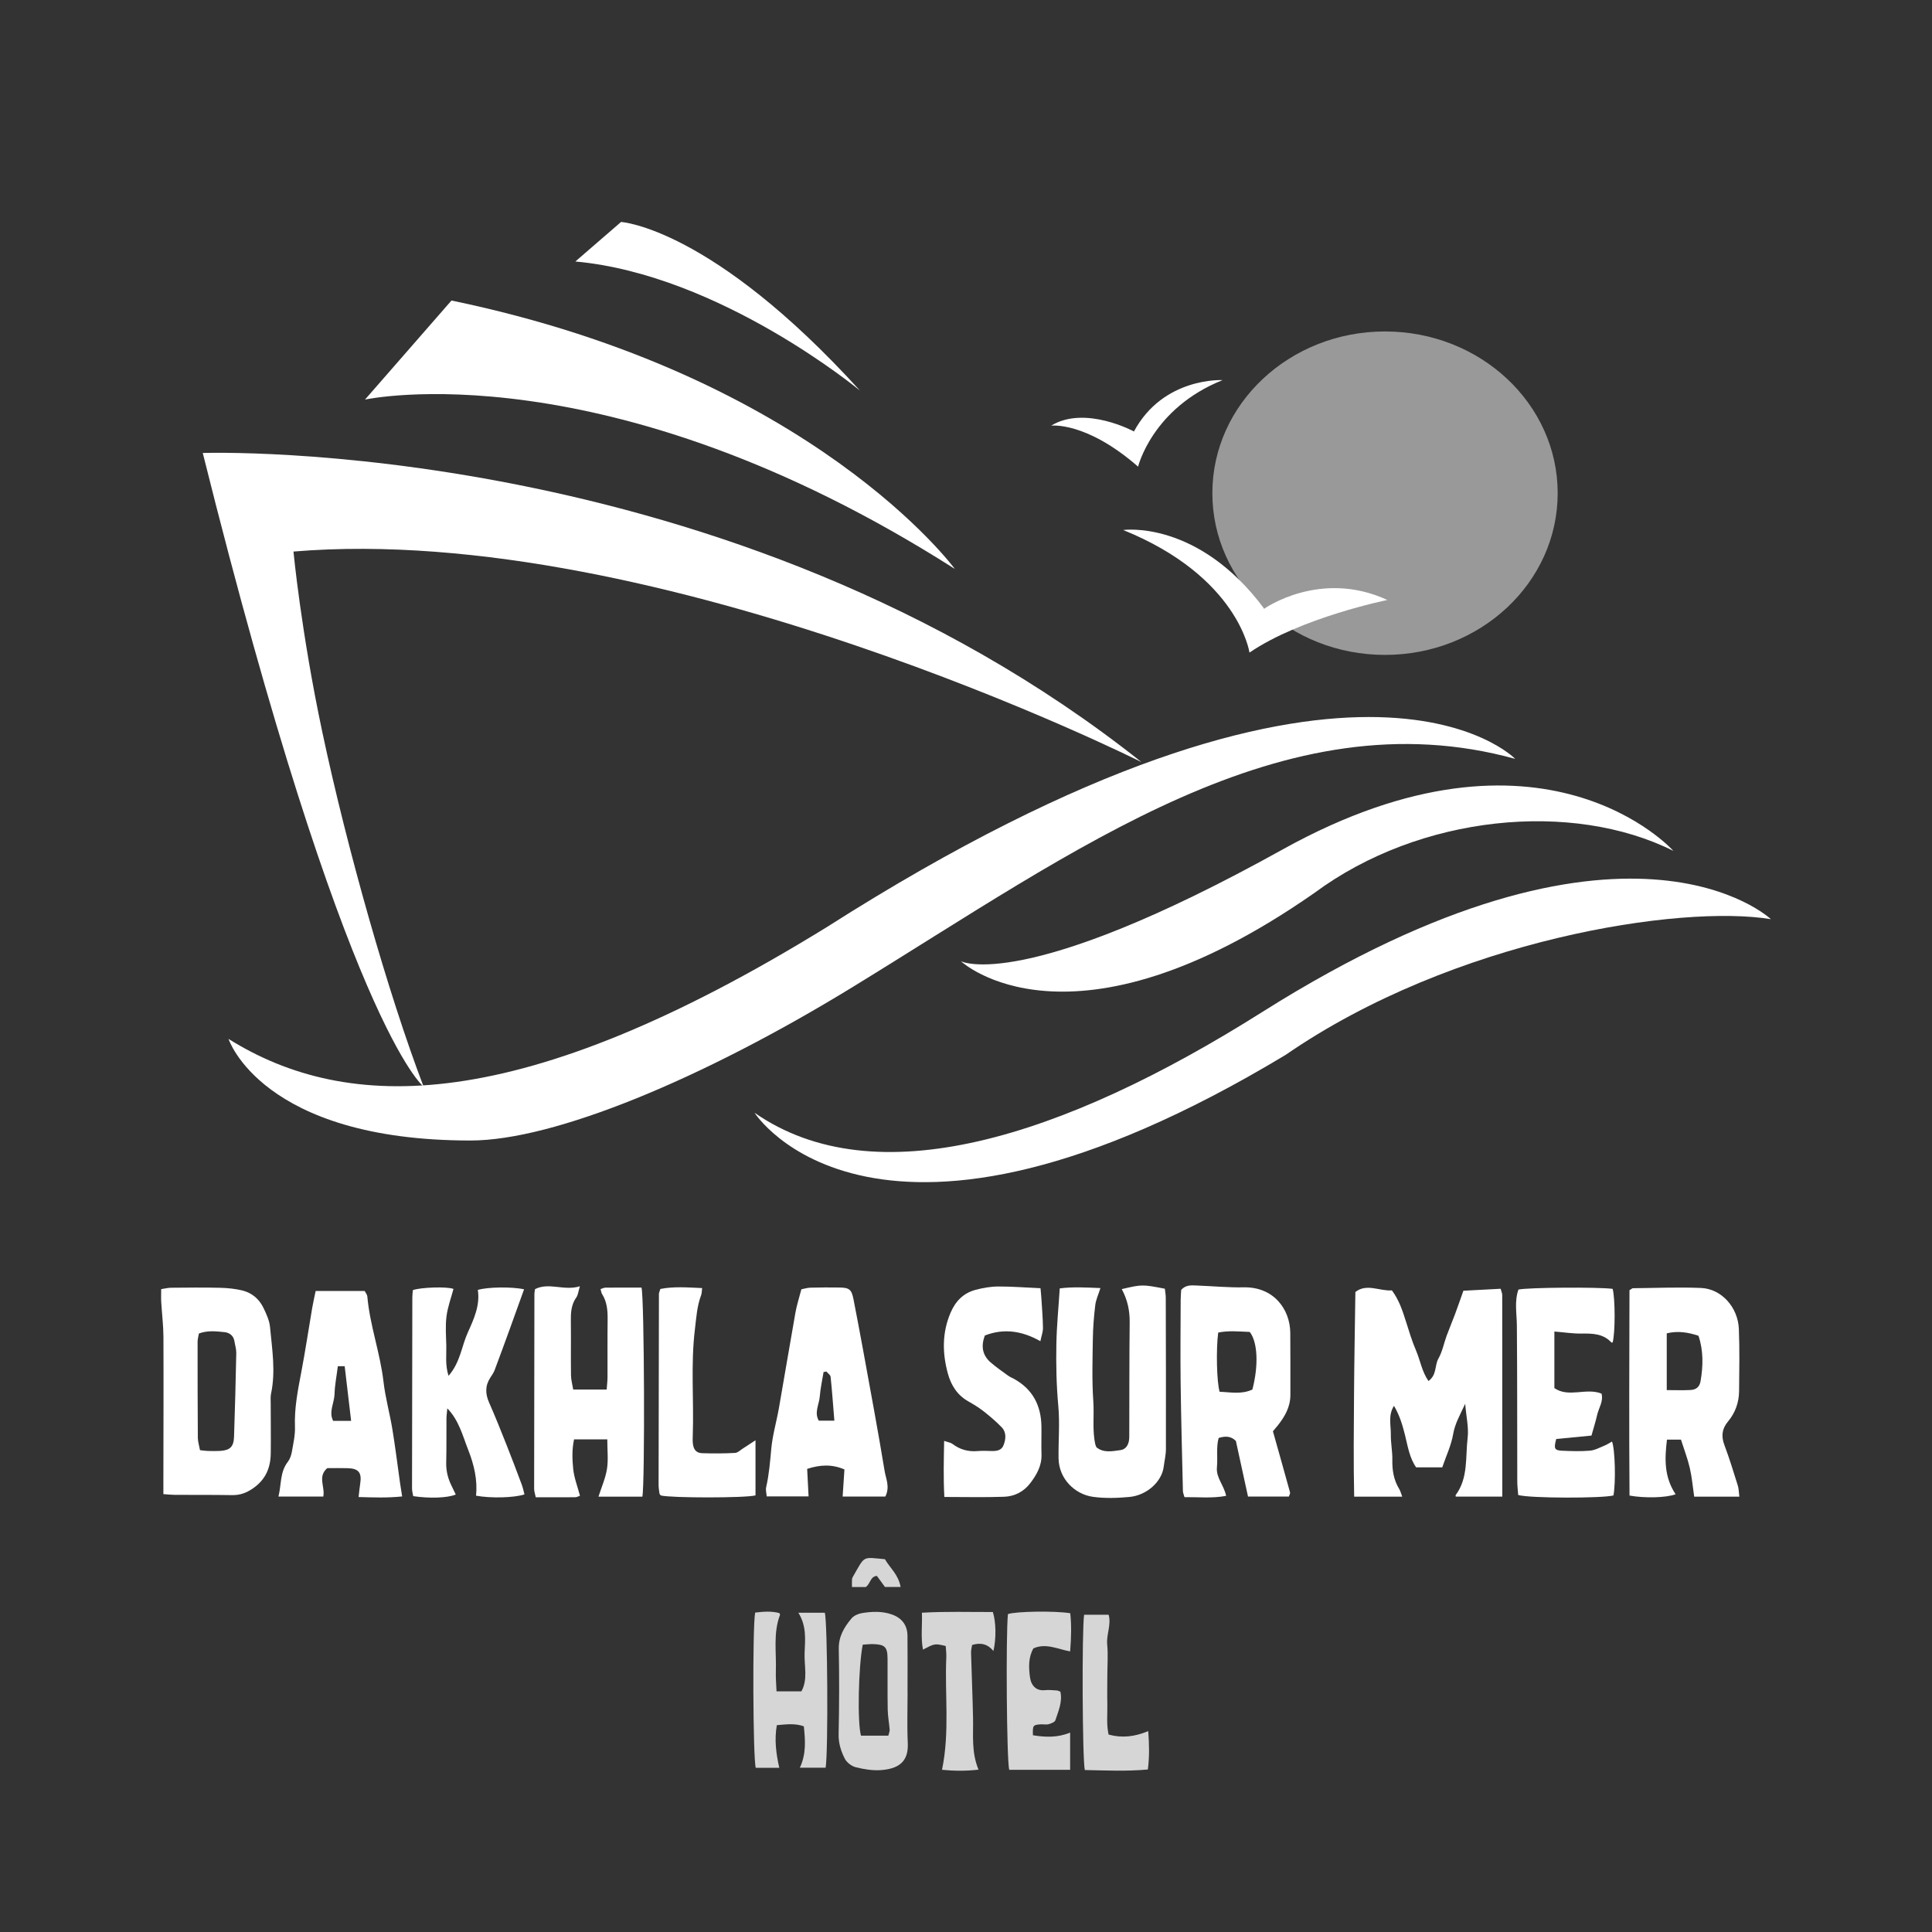 <?xml version="1.0" encoding="utf-8"?>
<!-- Generator: Adobe Illustrator 28.3.0, SVG Export Plug-In . SVG Version: 6.00 Build 0)  -->
<svg version="1.1" id="Calque_1" xmlns="http://www.w3.org/2000/svg" xmlns:xlink="http://www.w3.org/1999/xlink" x="0px" y="0px"
	 viewBox="0 0 300 300" style="enable-background:new 0 0 300 300;" xml:space="preserve">
<rect x="0" y="0" width="300" height="300" fill="#333333" stroke="none"/>
<style type="text/css">
	.st0{opacity:0.5;fill:#FFFFFF;}
	.st1{fill:#FFFFFF;}
	.st2{opacity:0.8;fill:#FFFFFF;}
</style>
<g>
	<ellipse class="st0" cx="215.065" cy="76.581" rx="26.811" ry="25.112"/>
	<g>
		<path class="st1" d="M233.017,200.118c0.104,0.394,0.249,0.686,0.249,0.979
			c0.012,10.388,0.01,20.775,0.01,31.295c-2.509,0-4.869,0-7.225,0
			c-0.01-0.116-0.045-0.198-0.017-0.234c1.985-2.672,1.497-5.89,1.86-8.892
			c0.19-1.572-0.209-3.216-0.38-5.286c-0.836,1.802-1.591,3.092-1.868,4.706
			c-0.302,1.755-1.101,3.424-1.693,5.161c-1.431,0-2.675,0-4.057,0
			c-1.042-1.484-1.301-3.305-1.737-5.05c-0.381-1.528-0.826-3.021-1.702-4.504
			c-0.936,1.485-0.466,3.01-0.489,4.454c-0.021,1.312,0.261,2.629,0.235,3.941
			c-0.031,1.62,0.212,3.126,1.066,4.522c0.187,0.306,0.271,0.674,0.47,1.19
			c-2.521,0-4.875,0-7.463,0c-0.12-5.343-0.056-10.617-0.022-15.888
			c0.033-5.212,0.135-10.424,0.21-15.89c1.753-1.389,3.775-0.103,5.671-0.253
			c1.103,1.495,1.632,3.103,2.147,4.724c0.495,1.556,0.96,3.132,1.604,4.628
			c0.652,1.514,0.891,3.222,1.927,4.726c1.33-0.969,0.941-2.433,1.545-3.49
			c0.613-1.072,0.842-2.358,1.275-3.538c0.409-1.116,0.877-2.211,1.293-3.325
			c0.434-1.163,0.837-2.337,1.311-3.669
			C229.14,200.323,231.041,200.223,233.017,200.118z"/>
		<path class="st1" d="M260.188,232.028c-1.461,0.553-4.836,0.625-7.157,0.202
			c-0.079-10.641-0.032-21.327-0.006-31.883c0.318-0.193,0.423-0.311,0.528-0.312
			c3.53-0.034,7.065-0.19,10.588-0.04c3.159,0.134,5.731,2.982,5.868,6.365
			c0.13,3.212,0.066,6.433,0.035,9.65c-0.017,1.75-0.581,3.357-1.709,4.704
			c-0.954,1.14-1.093,2.289-0.569,3.68c0.776,2.06,1.419,4.17,2.077,6.272
			c0.158,0.505,0.154,1.061,0.243,1.734c-2.463,0-4.702,0-7.013,0
			c-0.223-1.518-0.347-3.007-0.68-4.447c-0.338-1.458-0.883-2.867-1.373-4.409
			c-0.714,0-1.37,0-2.173,0C258.486,226.476,258.381,229.32,260.188,232.028z
			 M258.813,215.854c1.361,0,2.547,0.052,3.726-0.018
			c0.808-0.048,1.37-0.454,1.526-1.377c0.404-2.377,0.454-4.716-0.325-7.044
			c-1.633-0.535-3.187-0.794-4.928-0.376
			C258.813,209.945,258.813,212.744,258.813,215.854z"/>
		<path class="st1" d="M197.659,222.246c0.91,3.232,1.797,6.367,2.663,9.508
			c0.041,0.147-0.097,0.344-0.187,0.627c-2.105,0-4.216,0-6.345,0
			c-0.639-2.933-1.264-5.795-1.882-8.631c-0.741-0.734-1.566-0.805-2.676-0.465
			c-0.407,1.445-0.121,3.022-0.268,4.555c-0.155,1.623,1.088,2.764,1.429,4.437
			c-2.189,0.409-4.295,0.175-6.471,0.198c-0.098-0.377-0.232-0.665-0.239-0.955
			c-0.131-5.598-0.284-11.196-0.355-16.795c-0.054-4.287-0.005-8.575,0.006-12.863
			c0.002-0.558,0.056-1.116,0.081-1.574c0.727-0.8,1.572-0.705,2.382-0.675
			c2.449,0.091,4.9,0.33,7.346,0.284c4.606-0.086,7.173,3.368,7.211,7.058
			c0.033,3.215,0.011,6.431,0.016,9.647c0.003,1.872-0.868,3.379-1.989,4.781
			C198.187,221.626,197.981,221.862,197.659,222.246z M194.472,215.765
			c0.981-3.794,0.815-7.344-0.406-8.941c-1.608-0.064-3.273-0.243-4.903,0.096
			c-0.345,2.536-0.238,7.734,0.224,9.196
			C191.04,216.167,192.756,216.565,194.472,215.765z"/>
		<path class="st1" d="M94.3,223.506c-1.85,0-3.453,0-5.16,0
			c-0.34,1.568-0.282,3.093-0.137,4.562c0.138,1.396,0.676,2.752,1.056,4.194
			c-0.265,0.087-0.493,0.225-0.722,0.227c-2.014,0.017-4.028,0.01-6.147,0.01
			c-0.098-0.501-0.25-0.911-0.25-1.322c0.003-10.091,0.022-20.181,0.042-30.272
			c0-0.187,0.047-0.374,0.095-0.73c2.185-1.103,4.491,0.32,6.967-0.442
			c-0.252,0.828-0.285,1.354-0.545,1.717c-0.829,1.154-0.875,2.434-0.858,3.774
			c0.036,2.774-0.016,5.55,0.022,8.324c0.01,0.719,0.217,1.434,0.345,2.22
			c1.822,0,3.428,0,5.196,0c0.051-0.724,0.127-1.333,0.13-1.942
			c0.013-2.964-0.021-5.929,0.017-8.892c0.018-1.411-0.083-2.766-0.861-3.998
			c-0.124-0.197-0.145-0.459-0.237-0.773c0.302-0.091,0.527-0.216,0.753-0.218
			c1.884-0.016,3.768-0.009,5.606-0.009c0.442,1.521,0.545,30.379,0.137,32.467
			c-2.214,0-4.451,0-6.819,0c0.479-1.501,1.096-2.873,1.322-4.307
			C94.474,226.684,94.3,225.21,94.3,223.506z"/>
		<path class="st1" d="M25.369,232.007c0-0.893-0.001-1.581,0-2.268
			c0.009-7.375,0.042-14.75,0.01-22.125c-0.008-1.814-0.238-3.627-0.344-5.441
			c-0.036-0.622-0.006-1.248-0.006-2c0.586-0.085,1.063-0.21,1.541-0.214
			c2.521-0.021,5.044-0.054,7.564,0.008c1.186,0.029,2.396,0.142,3.542,0.43
			c1.449,0.365,2.571,1.319,3.223,2.67c0.46,0.953,0.936,1.981,1.032,3.01
			c0.319,3.429,0.893,6.868,0.158,10.322c-0.103,0.485-0.055,1.005-0.054,1.508
			c0.002,2.584,0.041,5.169,0.008,7.753c-0.029,2.249-0.777,4.081-2.762,5.454
			c-1.064,0.736-2.045,1.07-3.287,1.048c-2.962-0.052-5.926-0.025-8.889-0.041
			C26.613,232.118,26.122,232.059,25.369,232.007z M31.057,225.182
			c0.582,0.061,0.889,0.115,1.196,0.121c0.629,0.014,1.259,0.031,1.886-0.004
			c1.572-0.089,2.15-0.623,2.204-2.21c0.148-4.327,0.258-8.655,0.346-12.984
			c0.012-0.612-0.19-1.228-0.288-1.842c-0.142-0.89-0.794-1.335-1.561-1.412
			c-1.288-0.129-2.61-0.288-3.957,0.217c-0.073,0.453-0.2,0.874-0.2,1.294
			c-0.003,4.967,0.001,9.935,0.037,14.902
			C30.724,223.865,30.926,224.466,31.057,225.182z"/>
		<path class="st1" d="M137.476,232.384c-2.218,0-4.392,0-6.632,0
			c0.096-1.447,0.186-2.791,0.28-4.212c-1.975-0.834-3.761-0.739-5.788-0.085
			c0.074,1.44,0.144,2.795,0.22,4.27c-2.113,0-4.225,0-6.503,0
			c-0.035-0.484-0.184-0.986-0.082-1.43c0.452-1.971,0.608-3.966,0.794-5.974
			c0.196-2.117,0.813-4.192,1.184-6.296c0.872-4.948,1.688-9.905,2.569-14.851
			c0.208-1.169,0.583-2.309,0.919-3.608c0.467-0.087,0.94-0.239,1.416-0.251
			c1.514-0.037,3.029-0.044,4.543-0.021c1.496,0.023,1.843,0.326,2.134,1.825
			c0.514,2.65,1.021,5.301,1.504,7.957c1.135,6.243,2.307,12.481,3.335,18.742
			C137.562,229.634,138.223,230.871,137.476,232.384z M128.315,212.966
			c-0.144,0.03-0.288,0.06-0.433,0.09c-0.204,1.262-0.486,2.517-0.588,3.787
			c-0.101,1.253-0.891,2.509-0.152,3.755c0.805,0,1.524,0,2.416,0
			c-0.193-2.373-0.351-4.595-0.582-6.809
			C128.946,213.495,128.545,213.24,128.315,212.966z"/>
		<path class="st1" d="M174.184,200.172c3.144-0.736,3.204-0.736,6.695-0.06
			c0.046,0.444,0.139,0.928,0.14,1.411c0.02,7.826,0.042,15.652,0.024,23.478
			c-0.002,0.932-0.231,1.864-0.352,2.797c-0.295,2.266-2.603,4.396-5.316,4.649
			c-1.877,0.175-3.813,0.238-5.67-0.022c-2.806-0.393-5.287-2.795-5.332-5.968
			c-0.039-2.713,0.209-5.446-0.04-8.136c-0.296-3.205-0.36-6.404-0.301-9.604
			c0.051-2.819,0.333-5.635,0.525-8.656c2.016-0.259,4.044-0.145,6.316-0.05
			c-0.322,1.029-0.704,1.826-0.803,2.656c-0.209,1.744-0.349,3.505-0.375,5.261
			c-0.048,3.218-0.15,6.448,0.073,9.652c0.156,2.241-0.186,4.502,0.315,6.72
			c0.027,0.12,0.091,0.233,0.174,0.437c1.105,0.905,2.448,0.611,3.736,0.436
			c0.756-0.103,1.177-0.704,1.306-1.448c0.064-0.37,0.054-0.754,0.055-1.132
			c0.017-5.743-0.001-11.487,0.062-17.23
			C175.436,203.563,175.105,201.878,174.184,200.172z"/>
		<path class="st1" d="M62.448,232.367c-2.302,0.239-4.403,0.159-6.765,0.09
			c0.094-0.795,0.151-1.447,0.252-2.093c0.264-1.697-0.248-2.342-1.971-2.387
			c-1.068-0.028-2.137-0.005-3.145-0.005c-1.545,1.304-0.315,2.91-0.619,4.409
			c-2.28,0-4.511,0-6.961,0c0.473-1.878,0.213-3.786,1.449-5.379
			c0.332-0.428,0.535-1.013,0.63-1.555c0.226-1.294,0.532-2.613,0.483-3.909
			c-0.107-2.865,0.439-5.622,0.971-8.404c0.636-3.323,1.132-6.673,1.702-10.008
			c0.147-0.858,0.344-1.707,0.539-2.66c2.576,0,5.068,0,7.614,0
			c0.151,0.3,0.388,0.566,0.413,0.85c0.393,4.495,1.993,8.757,2.51,13.235
			c0.287,2.485,0.975,4.922,1.381,7.396c0.457,2.783,0.799,5.585,1.195,8.378
			C62.205,230.877,62.3,231.427,62.448,232.367z M52.461,212.142
			c-0.198,1.58-0.478,2.942-0.512,4.31c-0.035,1.402-0.944,2.782-0.214,4.183
			c0.936,0,1.787,0,2.788,0c-0.345-2.929-0.671-5.697-1.001-8.493
			C53.14,212.142,52.84,212.142,52.461,212.142z"/>
		<path class="st1" d="M81.439,232.049c-1.604,0.539-5.308,0.615-7.524,0.198
			c0.26-2.436-0.309-4.814-1.199-7.076c-0.871-2.215-1.439-4.602-3.255-6.48
			c-0.047,0.53-0.131,1.06-0.136,1.591c-0.021,2.27,0.02,4.541-0.038,6.81
			c-0.034,1.303,0.266,2.492,0.839,3.638c0.221,0.443,0.429,0.893,0.643,1.34
			c-1.272,0.533-4.047,0.635-6.609,0.249c-0.059-0.379-0.182-0.796-0.182-1.212
			c0.007-9.891,0.026-19.782,0.048-29.673c0.001-0.375,0.056-0.749,0.084-1.106
			c1.176-0.434,5.311-0.579,6.306-0.185c-0.373,1.407-0.902,2.811-1.085,4.259
			c-0.188,1.489-0.07,3.022-0.03,4.535c0.039,1.467-0.202,2.97,0.347,4.701
			c1.839-2.106,2.023-4.587,2.987-6.716c0.959-2.119,1.931-4.249,1.561-6.623
			c1.514-0.466,5.341-0.511,7.181-0.094c-0.724,2.011-1.437,4.009-2.162,6.003
			c-0.795,2.185-1.589,4.369-2.41,6.544c-0.152,0.403-0.408,0.772-0.649,1.135
			c-0.841,1.273-0.814,2.543-0.201,3.924c0.965,2.174,1.84,4.388,2.719,6.599
			c0.809,2.036,1.582,4.088,2.351,6.14
			C81.195,230.998,81.285,231.477,81.439,232.049z"/>
		<path class="st1" d="M241.363,206.759c0,3.079,0,5.893,0,8.785
			c2.232,1.538,4.911-0.101,7.322,0.853c0.313,1.217-0.423,2.201-0.668,3.268
			c-0.238,1.039-0.561,2.059-0.893,3.251c-1.797,0.174-3.649,0.353-5.472,0.53
			c-0.406,1.475-0.284,1.768,0.899,1.821c1.447,0.065,2.907,0.115,4.346-0.01
			c0.777-0.068,1.53-0.493,2.277-0.797c0.394-0.16,0.753-0.405,1.138-0.618
			c0.482,1.207,0.601,6.395,0.225,8.368c-1.695,0.46-13.034,0.454-14.792-0.069
			c-0.047-0.654-0.142-1.384-0.144-2.114c-0.021-8.068,0.005-16.137-0.063-24.205
			c-0.016-1.87-0.402-3.739,0.243-5.578c1.353-0.331,12.478-0.416,14.632-0.11
			c0.407,1.532,0.406,6.87-0.002,8.31c-0.061,0.013-0.156,0.056-0.177,0.033
			c-1.282-1.407-2.948-1.423-4.679-1.401
			C244.252,207.094,242.945,206.889,241.363,206.759z"/>
		<path class="st1" d="M146.639,232.448c-0.166-3.013-0.086-5.751-0.033-8.711
			c0.634,0.223,1.02,0.267,1.285,0.468c1.164,0.885,2.451,1.241,3.904,1.117
			c0.689-0.059,1.388-0.036,2.081-0.013c0.797,0.027,1.61-0.044,1.937-0.858
			c0.383-0.954,0.505-2.026-0.29-2.844c-0.872-0.898-1.835-1.716-2.822-2.489
			c-0.74-0.58-1.56-1.066-2.378-1.535c-1.7-0.974-2.648-2.492-3.144-4.315
			c-0.866-3.179-0.897-6.325,0.422-9.425c0.763-1.793,2-3.058,3.875-3.555
			c1.145-0.304,2.351-0.516,3.531-0.521c2.129-0.01,4.259,0.166,6.562,0.272
			c0.05,0.571,0.11,1.111,0.143,1.653c0.093,1.501,0.22,3.002,0.239,4.504
			c0.008,0.608-0.229,1.219-0.403,2.065c-2.782-1.58-5.627-2.052-8.624-0.884
			c-0.614,1.652-0.391,3.053,0.899,4.174c0.851,0.739,1.785,1.385,2.699,2.048
			c0.304,0.22,0.664,0.362,0.994,0.547c2.857,1.602,4.138,4.115,4.196,7.315
			c0.026,1.451-0.04,2.904,0.012,4.353c0.063,1.758-0.733,3.16-1.735,4.48
			c-1.015,1.336-2.447,2.064-4.067,2.122
			C152.911,232.525,149.892,232.448,146.639,232.448z"/>
		<path class="st1" d="M117.313,223.646c0,3.1,0,5.838,0,8.559
			c-1.609,0.415-13.124,0.409-14.69,0.013c-0.045-0.044-0.095-0.085-0.132-0.135
			c-0.037-0.05-0.08-0.107-0.087-0.165c-0.053-0.434-0.138-0.869-0.138-1.304
			c0.009-9.901,0.028-19.801,0.053-29.702c0-0.179,0.102-0.358,0.225-0.764
			c2.071-0.411,4.217-0.234,6.485-0.135c-0.066,0.498-0.051,0.814-0.153,1.085
			c-0.653,1.729-0.755,3.534-0.975,5.351c-0.662,5.474-0.14,10.952-0.327,16.423
			c-0.015,0.441-0.034,0.888,0.02,1.323c0.114,0.923,0.543,1.427,1.436,1.456
			c1.701,0.055,3.407,0.05,5.106-0.042c0.435-0.024,0.852-0.458,1.267-0.719
			C115.96,224.54,116.508,224.172,117.313,223.646z"/>
		<path class="st2" d="M128.205,274.484c-1.339,0-2.575,0-4.001,0
			c1.007-2.164,0.838-4.26,0.614-6.424c-1.412-0.498-2.756-0.302-4.193-0.176
			c-0.394,2.251-0.121,4.396,0.383,6.621c-1.324,0-2.502,0-3.655,0
			c-0.437-1.433-0.519-21.868-0.095-24.105c1.255-0.143,2.534-0.266,3.779,0.087
			c0.047,0.149,0.099,0.221,0.081,0.267c-1.084,2.857-0.542,5.836-0.644,8.764
			c-0.035,0.986,0.062,1.976,0.104,3.111c1.356,0,2.523,0,3.861,0
			c1.046-1.85,0.417-3.969,0.499-5.987c0.083-2.04,0.332-4.128-0.968-6.22
			c1.633,0,2.868,0,4.104,0.001C128.491,251.688,128.628,271.986,128.205,274.484z"/>
		<path class="st2" d="M164.659,262.687c0.338,1.616-0.32,3.016-0.778,4.426
			c-0.096,0.295-0.661,0.518-1.05,0.617c-0.414,0.105-0.878-0.008-1.316,0.027
			c-1.117,0.09-1.17,0.178-1.123,1.692c1.915,0.312,3.822,0.395,5.778-0.415
			c0,1.956,0,3.806,0,5.782c-3.249,0-6.366,0-9.461,0
			c-0.393-1.438-0.534-20.87-0.199-24.182c1.227-0.425,7.263-0.529,9.68-0.133
			c0.199,1.871,0.157,3.775-0.019,5.928c-1.958-0.349-3.731-1.336-5.697-0.475
			c-0.795,1.374-0.753,2.961-0.536,4.507c0.183,1.306,0.994,2.127,2.307,1.987
			c0.62-0.066,1.257,0.016,1.886,0.046
			C164.248,262.499,164.362,262.575,164.659,262.687z"/>
		<path class="st2" d="M140.93,262.684c0,2.649-0.095,5.303,0.028,7.947
			c0.11,2.38-0.812,3.992-4.159,4.23c-1.293,0.092-2.647-0.129-3.914-0.446
			c-0.652-0.163-1.402-0.735-1.703-1.328c-0.589-1.157-0.993-2.39-0.962-3.791
			c0.097-4.414,0.11-8.832,0.024-13.245c-0.037-1.939,0.843-3.397,1.986-4.752
			c0.367-0.436,1.059-0.729,1.645-0.824c1.557-0.25,3.133-0.318,4.665,0.236
			c1.502,0.544,2.357,1.656,2.373,3.268c0.03,2.901,0.008,5.803,0.008,8.705
			C140.924,262.684,140.927,262.684,140.93,262.684z M137.941,269.512
			c0.105-0.438,0.226-0.679,0.207-0.908c-0.085-1.054-0.286-2.103-0.305-3.156
			c-0.047-2.64-0.005-5.281-0.024-7.922c-0.013-1.781-0.422-2.183-2.238-2.231
			c-0.548-0.015-1.098,0.058-1.615,0.088c-0.683,3.471-0.848,12.178-0.272,14.129
			C135.049,269.512,136.418,269.512,137.941,269.512z"/>
		<path class="st2" d="M146.85,255.59c-1.7-0.4-1.7-0.4-3.53,0.564
			c-0.367-1.888-0.092-3.723-0.165-5.732c3.808-0.222,7.434-0.094,11.013-0.11
			c0.5,1.546,0.541,4.143,0.089,6.053c-0.88-1.081-1.953-1.346-3.306-0.936
			c-0.053,0.361-0.177,0.778-0.166,1.192c0.093,3.397,0.242,6.793,0.311,10.191
			c0.053,2.626-0.279,5.275,0.849,7.979c-2.032,0.232-3.812,0.205-5.668,0.021
			c1.221-5.91,0.407-11.719,0.666-17.492
			C146.968,256.766,146.886,256.207,146.85,255.59z"/>
		<path class="st2" d="M168.341,250.736c1.278,0,2.459,0,3.812,0
			c0.428,1.579-0.379,3.087-0.228,4.63c0.153,1.561,0.026,3.149,0.022,4.724
			c-0.004,1.513-0.034,3.027-0.001,4.539c0.034,1.553-0.16,3.126,0.195,4.714
			c2.106,0.57,4.052,0.339,6.157-0.54c0.155,2.103,0.197,3.944-0.058,5.963
			c-3.369,0.31-6.6,0.143-9.791,0.083
			C168.068,273.304,167.981,253.118,168.341,250.736z"/>
		<path class="st2" d="M139.848,246.428c-0.978,0-1.653,0-2.428,0
			c-0.396-0.543-0.831-1.138-1.262-1.728c-1.043,0.112-0.944,1.15-1.718,1.735
			c-0.492,0-1.223,0-2.148,0c0-0.417-0.023-0.823,0.01-1.224
			c0.015-0.178,0.127-0.355,0.22-0.518c1.821-3.179,1.356-2.907,4.89-2.58
			C138.148,243.424,139.496,244.462,139.848,246.428z"/>
		<path class="st1" d="M31.485,70.339c0,0,81.74-2.856,145.761,47.997
			c0,0-74.691-37.459-131.675-32.692c0,0,1.165,12.416,4.475,28.024
			c3.844,18.123,10.241,40.674,15.73,55.067
			C65.777,168.736,53.722,159.465,31.485,70.339z"/>
		<path class="st1" d="M70.105,46.665L56.676,62.048c0,0,37.438-8.212,91.59,26.297
			C148.266,88.345,126.3,58.318,70.105,46.665z"/>
		<path class="st1" d="M89.341,40.605l7.093-6.138c0,0,14.049,0.818,37.101,26.189
			C133.535,60.656,111.847,42.651,89.341,40.605z"/>
		<path class="st1" d="M163.22,66.096c0,0,5.401-0.707,13.503,6.366
			c0,0,2.186-9.066,13.117-13.438c0,0-9.195-0.514-13.76,7.973
			C176.079,66.996,168.492,62.881,163.22,66.096z"/>
		<path class="st1" d="M174.408,82.299c0,0,11.583-1.659,21.898,12.223
			c0,0,8.708-6.179,19.124-1.357c0,0-13.374,2.701-21.411,8.166
			C194.019,101.332,192.347,89.565,174.408,82.299z"/>
		<path class="st1" d="M35.486,161.322c0,0,5.121,15.776,37.571,15.776
			c13.025,0,36.06-9.589,59.166-23.725c35.024-21.427,67.027-45.463,103.055-35.538
			c0,0-25.039-26.039-106.922,26.144C80.614,173.402,53.922,172.836,35.486,161.322z"/>
		<path class="st1" d="M149.202,149.253c0,0,16.947,15.898,54.918-10.614
			c16.401-12.133,39.993-14.379,55.72-6.516c0,0-20.221-22.692-60.663-0.225
			S149.202,149.253,149.202,149.253z"/>
		<path class="st1" d="M117.169,172.791c0,0,18.648,29.433,82.457-8.987
			c26.124-18.01,61.373-23.374,75.357-21.075c0,0-22.375-21.264-78.907,14.368
			C164.831,176.828,135.861,185.777,117.169,172.791z"/>
	</g>
</g>
</svg>
